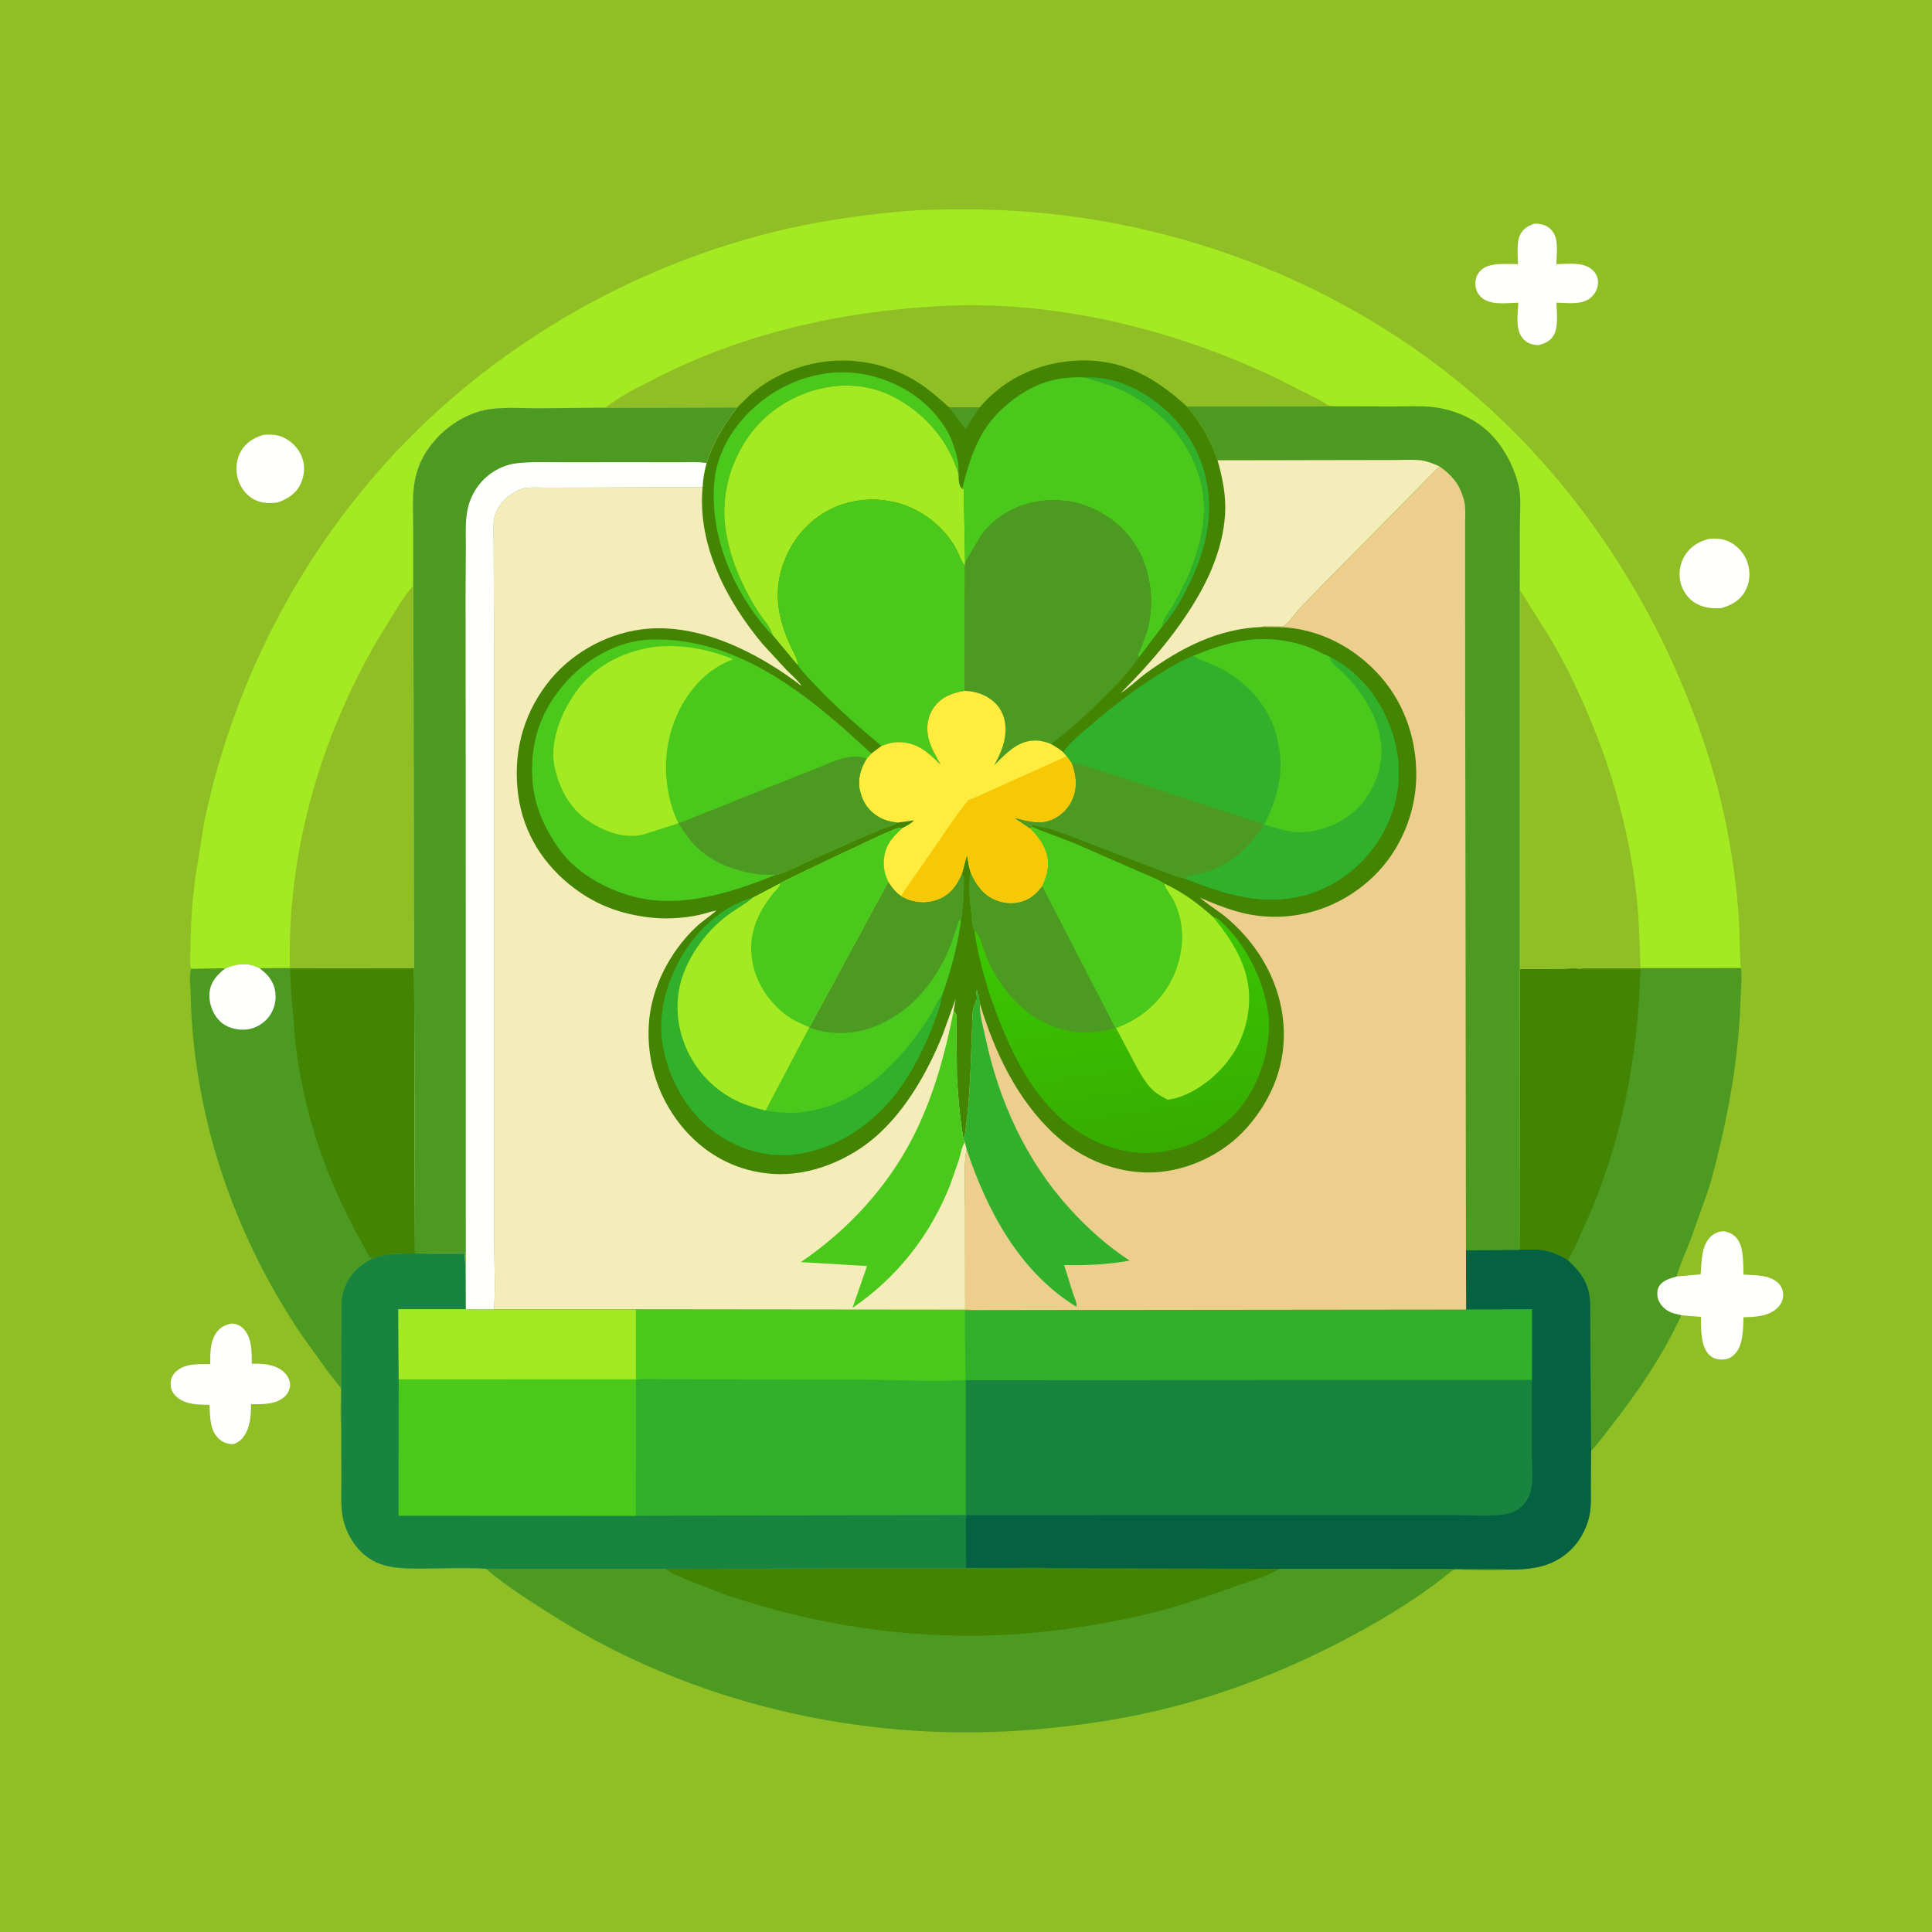 <svg version="1.1" xmlns="http://www.w3.org/2000/svg" style="display: block;" viewBox="0 0 2048 2048" width="1024" height="1024">
<defs>
	<linearGradient id="Gradient1" gradientUnits="userSpaceOnUse" x1="1216.04" y1="1221.18" x2="1179.47" y2="969.966">
		<stop class="stop0" offset="0" stop-opacity="1" stop-color="rgb(55,171,0)"/>
		<stop class="stop1" offset="1" stop-opacity="1" stop-color="rgb(60,201,1)"/>
	</linearGradient>
</defs>
<path transform="translate(0,0)" fill="rgb(144,190,37)" d="M -0 -0 L 2048 0 L 2048 2048 L -0 2048 L -0 -0 z"/>
<path transform="translate(0,0)" fill="rgb(255,255,253)" d="M 278.576 461.138 C 286.921 460.188 294.47 460.52 302.043 464.539 C 311.072 469.331 318.168 477.311 320.948 487.244 L 321.278 488.5 C 323.469 496.616 322.091 505.905 318.462 513.412 C 313.549 523.575 304.792 528.73 294.701 532.572 C 286.235 533.758 278.414 533.713 270.538 530.037 C 262.142 526.12 255.986 518.431 252.848 509.835 C 249.512 500.7 249.996 488.851 254.399 480.125 C 259.624 469.769 267.948 464.691 278.576 461.138 z"/>
<path transform="translate(0,0)" fill="rgb(255,255,253)" d="M 1811.95 571.104 C 1819.24 570.58 1826.15 570.971 1832.84 574.161 C 1842.11 578.584 1849.45 586.933 1852.57 596.77 C 1855.8 606.959 1854.98 617.537 1849.75 626.944 C 1844.33 636.716 1834.98 641.672 1824.66 644.643 C 1815.14 645.234 1806.64 644.438 1798.03 639.781 C 1789.75 635.299 1783.77 626.646 1781.44 617.615 C 1779.09 608.48 1780.79 597.497 1785.62 589.483 C 1791.76 579.266 1800.73 573.976 1811.95 571.104 z"/>
<path transform="translate(0,0)" fill="rgb(255,255,253)" d="M 244.83 1403.04 L 245.856 1403.02 C 250.532 1403.21 254.824 1405.11 258.047 1408.51 C 267.287 1418.26 266.82 1433.13 266.884 1445.64 C 277.629 1445.04 291.514 1446.38 299.936 1453.56 C 304.189 1457.19 307.253 1461.79 307.528 1467.51 C 307.73 1471.7 305.568 1476.58 302.662 1479.56 C 293.322 1489.12 278.401 1488.57 266.062 1488.48 C 266.209 1498.43 265.542 1509.65 260.885 1518.6 C 257.807 1524.52 253.977 1528.78 247.5 1530.78 C 242.15 1531.22 236.505 1529.12 232.5 1525.59 C 222.174 1516.48 222.71 1501.66 222.096 1489.08 C 210.174 1489.16 196.678 1489.05 187.18 1480.69 C 183.367 1477.33 181.011 1472.92 180.891 1467.79 C 180.764 1462.4 182.27 1458.15 186.141 1454.34 C 195.723 1444.9 210.518 1446.14 222.901 1446.04 C 222.862 1435.45 222.546 1423.8 228.186 1414.39 C 232.213 1407.67 237.468 1404.97 244.83 1403.04 z"/>
<path transform="translate(0,0)" fill="rgb(255,255,253)" d="M 1626.28 237.156 C 1632.83 236.943 1639.11 238.323 1643.9 243.062 C 1652.98 252.046 1650 268.242 1649.83 279.997 C 1661.51 279.888 1677.78 277.465 1687.37 285.5 C 1691.37 288.853 1693.89 293.475 1693.98 298.75 C 1694.08 304.659 1691.78 309.959 1687.7 314.165 C 1678.16 323.981 1662.44 321.01 1649.93 320.834 C 1650.14 331.188 1652.31 346.584 1646.84 355.623 C 1643.05 361.887 1637.29 364.275 1630.49 365.897 C 1624.29 365.301 1619.68 364.39 1615.21 359.789 C 1605.71 349.992 1609.09 333.299 1609.43 320.843 L 1596.42 321.442 C 1586.75 321.71 1576.25 321.399 1569.04 313.977 C 1565.45 310.275 1563.95 305.31 1563.98 300.245 C 1564.01 294.738 1565.89 290.366 1569.81 286.5 C 1578.65 277.791 1597.51 280.126 1609.13 279.986 C 1609.07 270.983 1607.35 257.316 1611.29 249.146 C 1614.58 242.33 1619.46 239.704 1626.28 237.156 z"/>
<path transform="translate(0,0)" fill="rgb(255,255,253)" d="M 1777.21 1353.08 L 1802.72 1350.92 C 1803.89 1337.42 1803.23 1319.15 1814.66 1309.8 C 1818.15 1306.94 1823.34 1304.83 1827.9 1305.33 C 1833.25 1305.91 1838.69 1309.32 1841.83 1313.65 C 1848.72 1323.16 1847.62 1339.77 1848.25 1351.13 C 1860.57 1351.95 1876.85 1351.1 1885.79 1360.96 C 1889.11 1364.62 1890.5 1368.94 1890.19 1373.86 C 1889.83 1379.52 1886.83 1384.35 1882.52 1387.86 C 1873.17 1395.5 1859.78 1396.12 1848.2 1396.32 C 1847.66 1409.21 1848.09 1427.55 1837.5 1436.77 C 1832.74 1440.91 1828.03 1441.59 1821.93 1440.96 C 1816.84 1440.43 1812.92 1437.92 1809.84 1433.85 C 1802.65 1424.33 1803.27 1407.57 1803.03 1395.9 L 1782.25 1394.27 C 1777.94 1393.26 1773.17 1392.38 1769.22 1390.33 C 1763.94 1387.59 1759.03 1382.4 1757.41 1376.58 C 1756.27 1372.49 1756.33 1367.36 1758.5 1363.66 C 1762.39 1357.03 1770.36 1355.08 1777.21 1353.08 z"/>
<path transform="translate(0,0)" fill="rgb(77,154,35)" d="M 238.905 1026.36 C 250.008 1021.88 260.421 1020.01 271.95 1024.78 L 275.063 1026.21 L 307.239 1026 L 342.475 1026.2 L 438.977 1026.12 L 439.887 1328.74 C 423.581 1328.87 409.18 1328.2 393.751 1334.37 C 379.435 1342.05 368.847 1352.58 363.971 1368.5 C 361.519 1376.5 361.816 1384.75 361.798 1393.02 L 361.774 1424.67 L 361.737 1512.5 C 360.484 1501.96 361.318 1490.34 361.225 1479.68 C 361.209 1477.84 361.755 1472.8 361.152 1471.26 C 360.718 1470.15 358.497 1467.91 357.678 1466.87 L 347.518 1453.81 L 319.26 1414.51 C 288.222 1368.16 263.597 1320.57 243.929 1268.4 C 218.3 1200.42 203.388 1125.57 202.075 1052.9 C 201.953 1046.15 200.055 1032.84 202.757 1026.86 L 238.905 1026.36 z"/>
<path transform="translate(0,0)" fill="rgb(255,255,253)" d="M 238.905 1026.36 C 250.008 1021.88 260.421 1020.01 271.95 1024.78 L 275.063 1026.21 L 281.686 1031.9 C 288.773 1038.93 292.237 1046.98 292.122 1056.97 C 292.014 1066.36 288.08 1075.79 281.104 1082.14 C 273.947 1088.65 265.07 1092.07 255.371 1091.48 C 246.073 1090.92 237.298 1087.66 231.137 1080.43 C 224.697 1072.86 221.261 1062.31 222.098 1052.42 C 223.085 1040.76 230.285 1033.27 238.905 1026.36 z"/>
<path transform="translate(0,0)" fill="rgb(67,132,3)" d="M 342.475 1026.2 L 438.977 1026.12 L 439.887 1328.74 C 423.581 1328.87 409.18 1328.2 393.751 1334.37 C 391.053 1332.22 387.462 1324.28 385.707 1321.21 C 367.74 1289.75 352.71 1257.43 340.581 1223.28 C 327.534 1186.55 318.692 1148.61 313.637 1109.96 L 308.77 1053.85 L 307.719 1033.6 C 307.634 1031.37 307.14 1028.59 308.093 1026.58 L 342.475 1026.2 z"/>
<path transform="translate(0,0)" fill="rgb(77,154,35)" d="M 1738.89 1026.1 L 1845.48 1026.03 C 1846.82 1036.01 1845.47 1047.29 1845.15 1057.4 C 1843.48 1109.61 1836.05 1160.4 1824.01 1211.15 C 1819.97 1228.13 1816.05 1245.36 1810.64 1261.96 L 1791.71 1315.12 C 1786.77 1327.71 1781.04 1340.08 1777.21 1353.08 C 1770.36 1355.08 1762.39 1357.03 1758.5 1363.66 C 1756.33 1367.36 1756.27 1372.49 1757.41 1376.58 C 1759.03 1382.4 1763.94 1387.59 1769.22 1390.33 C 1773.17 1392.38 1777.94 1393.26 1782.25 1394.27 C 1763.07 1436.23 1736.13 1475.82 1707.68 1512.01 C 1700.89 1520.66 1694.22 1530.11 1686.59 1538.02 L 1685.62 1380.64 C 1684.73 1361.02 1676.03 1348.69 1661.99 1335.85 C 1655.3 1331.61 1648.62 1328.63 1641 1326.5 C 1631.64 1323.88 1621.04 1324.73 1611.36 1324.72 L 1611 1027.12 L 1655.02 1026.87 C 1661.29 1026.83 1668.52 1026.02 1674.62 1026.82 C 1682.42 1025.84 1690.88 1026.33 1698.76 1026.28 L 1738.89 1026.1 z"/>
<path transform="translate(0,0)" fill="rgb(67,132,3)" d="M 1611 1027.12 L 1655.02 1026.87 C 1661.29 1026.83 1668.52 1026.02 1674.62 1026.82 L 1738.94 1026.78 C 1736.62 1119.72 1718.85 1213.02 1680.26 1297.96 C 1674.55 1310.53 1669.25 1324.11 1661.99 1335.85 C 1655.3 1331.61 1648.62 1328.63 1641 1326.5 C 1631.64 1323.88 1621.04 1324.73 1611.36 1324.72 L 1611 1027.12 z"/>
<path transform="translate(0,0)" fill="rgb(77,154,35)" d="M 1108.35 1662.26 L 1356.28 1663.03 L 1522.33 1663.07 L 1573.94 1663.33 C 1581.46 1663.4 1589.87 1662.75 1597.29 1663.8 C 1583.12 1665.54 1567.24 1664.09 1552.88 1664.09 C 1549.79 1664.09 1544.17 1663.32 1541.31 1664.08 C 1539.29 1664.62 1536.32 1667.34 1534.61 1668.67 L 1519.36 1680.59 C 1501.16 1693.81 1482.47 1706.06 1463.02 1717.35 C 1394.5 1757.12 1321.76 1788.88 1244.94 1808.87 C 1193.18 1822.34 1139.29 1830.29 1085.98 1834.17 C 911.392 1846.91 731.882 1805.28 583.894 1711.18 C 560.451 1696.28 536.138 1681.13 515.075 1662.94 L 705.621 1663.06 L 1108.35 1662.26 z"/>
<path transform="translate(0,0)" fill="rgb(67,132,3)" d="M 1108.35 1662.26 L 1356.28 1663.03 C 1343.3 1671.22 1325.85 1675.85 1311.38 1680.95 C 1285.64 1690.02 1259.84 1699.37 1233.47 1706.48 C 1198.24 1715.99 1161.28 1722.78 1125.12 1727.53 C 1004.48 1743.41 882.925 1729.2 768 1690.14 L 726.545 1674.02 C 719.47 1670.89 711.78 1667.78 705.621 1663.06 L 1108.35 1662.26 z"/>
<path transform="translate(0,0)" fill="rgb(25,132,64)" d="M 1553.99 1324.93 L 1611.36 1324.72 C 1621.04 1324.73 1631.64 1323.88 1641 1326.5 C 1648.62 1328.63 1655.3 1331.61 1661.99 1335.85 C 1676.03 1348.69 1684.73 1361.02 1685.62 1380.64 L 1686.59 1538.02 L 1686.27 1574.97 C 1686.23 1583.71 1686.76 1592.97 1685.64 1601.62 C 1683.67 1616.81 1676.06 1632.25 1665.03 1642.87 C 1645.69 1661.52 1622.97 1663.94 1597.29 1663.8 C 1589.87 1662.75 1581.46 1663.4 1573.94 1663.33 L 1522.33 1663.07 L 1356.28 1663.03 L 1108.35 1662.26 L 705.621 1663.06 L 515.075 1662.94 C 494.828 1661.63 473.917 1662.7 453.6 1662.71 C 427.877 1662.73 402.296 1664.54 382.584 1644.81 C 373.986 1636.2 367.535 1624.86 364.402 1613.09 C 360.8 1599.56 361.904 1584.56 361.861 1570.65 L 361.737 1512.5 L 361.774 1424.67 L 361.798 1393.02 C 361.816 1384.75 361.519 1376.5 363.971 1368.5 C 368.847 1352.58 379.435 1342.05 393.751 1334.37 C 409.18 1328.2 423.581 1328.87 439.887 1328.74 L 492.731 1328.13 L 493.069 1338.44 L 493.754 1338.75 L 493.893 1387.9 L 523.675 1387.95 L 674.08 1387.96 L 1023.1 1388.33 L 1037.47 1388.8 L 1142.36 1388.65 L 1554.12 1388.21 L 1553.99 1324.93 z"/>
<path transform="translate(0,0)" fill="rgb(4,97,65)" d="M 1553.99 1324.93 L 1611.36 1324.72 C 1621.04 1324.73 1631.64 1323.88 1641 1326.5 C 1648.62 1328.63 1655.3 1331.61 1661.99 1335.85 C 1676.03 1348.69 1684.73 1361.02 1685.62 1380.64 L 1686.59 1538.02 L 1686.27 1574.97 C 1686.23 1583.71 1686.76 1592.97 1685.64 1601.62 C 1683.67 1616.81 1676.06 1632.25 1665.03 1642.87 C 1645.69 1661.52 1622.97 1663.94 1597.29 1663.8 C 1589.87 1662.75 1581.46 1663.4 1573.94 1663.33 L 1522.33 1663.07 L 1356.28 1663.03 L 1108.35 1662.26 C 1099.24 1661.22 1089.26 1662.01 1080.07 1662.03 L 1024.12 1662.11 L 1023.96 1624.8 C 1023.95 1619.1 1022.93 1611.5 1024.92 1606.13 L 1425.67 1606.03 L 1541.35 1606.01 C 1558.48 1605.99 1578.23 1607.81 1595.02 1605.27 L 1596.5 1605.03 C 1603.16 1603.96 1609.33 1600.81 1614.06 1595.94 C 1618.45 1591.43 1621.84 1585.54 1623.06 1579.34 C 1625.31 1567.92 1623.89 1554.03 1623.91 1542.35 L 1623.93 1462.76 L 1624.01 1387.94 L 1554.12 1388.21 L 1553.99 1324.93 z"/>
<path transform="translate(0,0)" fill="rgb(49,177,43)" d="M 422.656 1462.15 L 422.255 1387.89 L 493.893 1387.9 L 523.675 1387.95 L 674.08 1387.96 L 1023.1 1388.33 L 1037.47 1388.8 L 1142.36 1388.65 L 1554.12 1388.21 L 1624.01 1387.94 L 1623.93 1462.76 L 1023.84 1463.05 L 1023.79 1605.98 L 673.832 1606.78 L 422.557 1606.66 L 422.656 1462.15 z"/>
<path transform="translate(0,0)" fill="rgb(74,201,28)" d="M 422.656 1462.15 L 422.255 1387.89 L 493.893 1387.9 L 523.675 1387.95 L 674.08 1387.96 L 1023.1 1388.33 L 1037.47 1388.8 L 1022.88 1389.27 L 1023.17 1441.78 C 1023.21 1448.42 1024.19 1456.39 1023.21 1462.87 C 991.228 1464.73 958.135 1462.88 926.051 1462.65 L 756.859 1462.16 L 702.307 1462.1 C 693.294 1462.09 682.995 1461.11 674.148 1462.7 L 673.832 1606.78 L 422.557 1606.66 L 422.656 1462.15 z"/>
<path transform="translate(0,0)" fill="rgb(163,234,34)" d="M 422.656 1462.15 L 422.255 1387.89 L 493.893 1387.9 L 523.675 1387.95 L 674.08 1387.96 L 674.14 1462.12 L 422.656 1462.15 z"/>
<path transform="translate(0,0)" fill="rgb(163,234,34)" d="M 202.757 1026.86 C 202.256 1025.91 202.071 1025.7 201.843 1024.5 C 200.859 1019.31 201.819 1012.03 201.864 1006.67 C 202.087 980.531 203.677 954.434 207.353 928.545 L 216.579 870.858 C 244.016 740.001 302.698 617.548 388.19 514.704 C 498.125 382.456 652.174 287.766 818.85 246.17 C 863.08 235.131 908.328 228.497 953.674 224.287 C 977.132 222.109 1000.48 221.976 1024.01 221.948 C 1215.78 221.718 1406.44 288.098 1554.15 411.335 C 1652.87 493.69 1730.43 602.284 1780.77 720.203 C 1802.77 771.729 1820.01 823.669 1830.67 878.794 C 1836.68 909.873 1841.15 941.601 1843.21 973.199 C 1844.33 990.415 1843.78 1007.83 1845.37 1024.98 L 1845.48 1026.03 L 1738.89 1026.1 L 1698.76 1026.28 C 1690.88 1026.33 1682.42 1025.84 1674.62 1026.82 C 1668.52 1026.02 1661.29 1026.83 1655.02 1026.87 L 1611 1027.12 L 1611.36 1324.72 L 1553.99 1324.93 L 1553.13 727.983 L 1553.1 593.094 L 1553.1 553.904 C 1553.11 546.085 1553.86 537.181 1551.74 529.613 L 1551.25 528 C 1546.67 512.606 1538.74 503.471 1525.88 494.395 C 1518.93 491.312 1512.37 488.584 1504.7 487.806 C 1496.85 487.011 1488.44 487.601 1480.54 487.614 L 1436.16 487.69 L 1290.64 487.955 C 1282.97 465.943 1273.26 448.625 1258.16 430.856 C 1224.25 399.881 1189.86 380.171 1142.46 382.169 C 1103.85 383.796 1067.63 399.585 1041.56 428.314 L 1038.47 431.868 L 1006.26 431.896 C 996.724 423.509 987.472 414.989 976.928 407.838 C 951.94 390.891 922.742 382.12 892.604 382.145 C 859.438 382.171 826.191 393.898 800.134 414.374 C 793.47 419.61 787.482 425.914 781.471 431.883 L 641.764 432.236 L 570.683 432.764 C 554.249 432.841 536.018 431.453 519.803 433.66 C 499.069 436.483 479.023 447.945 464.631 462.841 C 451.631 476.297 443.074 491.536 439.661 510.107 C 436.732 526.046 438.118 543.839 438.106 560.021 L 438.116 621.12 L 438.977 1026.12 L 342.475 1026.2 L 307.239 1026 L 275.063 1026.21 L 271.95 1024.78 C 260.421 1020.01 250.008 1021.88 238.905 1026.36 L 202.757 1026.86 z"/>
<path transform="translate(0,0)" fill="rgb(144,190,37)" d="M 1611 625.813 C 1616.01 632.095 1619.88 639.537 1624.24 646.305 C 1638.35 668.197 1651.7 689.719 1663.28 713.134 C 1699.15 785.683 1724.03 861.515 1733.9 942 C 1737.31 969.786 1738.21 998.129 1738.89 1026.1 L 1698.76 1026.28 C 1690.88 1026.33 1682.42 1025.84 1674.62 1026.82 C 1668.52 1026.02 1661.29 1026.83 1655.02 1026.87 L 1611 1027.12 L 1611 625.813 z"/>
<path transform="translate(0,0)" fill="rgb(144,190,37)" d="M 438.116 621.12 L 438.977 1026.12 L 342.475 1026.2 L 307.239 1026 L 307.133 1014.91 C 306.657 896.426 340.632 781.348 399.726 679.064 L 423.951 639.808 C 428.402 633.293 432.528 626.745 438.116 621.12 z"/>
<path transform="translate(0,0)" fill="rgb(144,190,37)" d="M 641.764 432.236 C 656.909 420.043 675.504 411.056 692.739 402.167 C 786.689 353.713 889.81 330.376 994.938 324.513 C 1117.83 317.659 1242.94 348.496 1353.37 401.013 L 1392.02 420.609 C 1396.31 422.894 1402.33 425.151 1405.83 428.497 C 1407.65 430.242 1411.94 430.293 1414.53 430.695 L 1258.16 430.856 C 1224.25 399.881 1189.86 380.171 1142.46 382.169 C 1103.85 383.796 1067.63 399.585 1041.56 428.314 L 1038.47 431.868 L 1006.26 431.896 C 996.724 423.509 987.472 414.989 976.928 407.838 C 951.94 390.891 922.742 382.12 892.604 382.145 C 859.438 382.171 826.191 393.898 800.134 414.374 C 793.47 419.61 787.482 425.914 781.471 431.883 L 641.764 432.236 z"/>
<path transform="translate(0,0)" fill="rgb(77,154,35)" d="M 1414.53 430.695 L 1477.16 430.851 C 1490.59 430.903 1504.93 429.969 1518.27 431.429 C 1540.93 433.909 1564.1 443.711 1580.2 460.085 C 1593.82 473.927 1604.18 493.264 1609.04 512 L 1609.54 513.809 C 1612.89 526.602 1611.15 542.626 1611.14 555.923 L 1611 625.813 L 1611 1027.12 L 1611.36 1324.72 L 1553.99 1324.93 L 1553.13 727.983 L 1553.1 593.094 L 1553.1 553.904 C 1553.11 546.085 1553.86 537.181 1551.74 529.613 L 1551.25 528 C 1546.67 512.606 1538.74 503.471 1525.88 494.395 C 1518.93 491.312 1512.37 488.584 1504.7 487.806 C 1496.85 487.011 1488.44 487.601 1480.54 487.614 L 1436.16 487.69 L 1290.64 487.955 C 1282.97 465.943 1273.26 448.625 1258.16 430.856 L 1414.53 430.695 z"/>
<path transform="translate(0,0)" fill="rgb(67,132,3)" d="M 1038.47 431.868 L 1041.56 428.314 C 1067.63 399.585 1103.85 383.796 1142.46 382.169 C 1189.86 380.171 1224.25 399.881 1258.16 430.856 C 1273.26 448.625 1282.97 465.943 1290.64 487.955 L 1436.16 487.69 L 1480.54 487.614 C 1488.44 487.601 1496.85 487.011 1504.7 487.806 C 1512.37 488.584 1518.93 491.312 1525.88 494.395 C 1538.74 503.471 1546.67 512.606 1551.25 528 L 1551.74 529.613 C 1553.86 537.181 1553.11 546.085 1553.1 553.904 L 1553.1 593.094 L 1553.13 727.983 L 1553.99 1324.93 L 1554.12 1388.21 L 1142.36 1388.65 L 1037.47 1388.8 L 1023.1 1388.33 L 674.08 1387.96 L 523.675 1387.95 L 493.893 1387.9 L 493.754 1338.75 L 493.069 1338.44 L 492.731 1328.13 L 439.887 1328.74 L 438.977 1026.12 L 438.116 621.12 L 438.106 560.021 C 438.118 543.839 436.732 526.046 439.661 510.107 C 443.074 491.536 451.631 476.297 464.631 462.841 C 479.023 447.945 499.069 436.483 519.803 433.66 C 536.018 431.453 554.249 432.841 570.683 432.764 L 641.764 432.236 L 781.471 431.883 C 787.482 425.914 793.47 419.61 800.134 414.374 C 826.191 393.898 859.438 382.171 892.604 382.145 C 922.742 382.12 951.94 390.891 976.928 407.838 C 987.472 414.989 996.724 423.509 1006.26 431.896 L 1038.47 431.868 z"/>
<path transform="translate(0,0)" fill="rgb(77,154,35)" d="M 1006.26 431.896 L 1038.47 431.868 L 1028.71 446.774 C 1027.2 449.34 1025.74 453.34 1023.37 455.056 L 1006.26 431.896 z"/>
<path transform="translate(0,0)" fill="rgb(49,177,43)" d="M 1149.52 400.116 C 1182.45 398.575 1212.65 413.817 1236.5 435.528 C 1264.38 460.911 1280.37 495.516 1281.7 533.106 C 1282.82 564.729 1272.37 596.297 1258.18 624.108 C 1251.05 638.082 1242.69 652.068 1232.28 663.845 C 1232.12 656.412 1240.09 647.677 1243.84 641.263 L 1256.83 616.568 C 1262.31 604.882 1266.83 591.999 1270.36 579.599 C 1280.88 542.627 1277.83 509.976 1258.82 476.454 C 1242.9 448.368 1216.48 425.83 1187.11 412.714 C 1174.91 407.267 1162.34 403.712 1149.52 400.116 z"/>
<path transform="translate(0,0)" fill="rgb(74,201,28)" d="M 818.826 672.893 C 816.851 671.34 815.203 669.748 813.554 667.845 C 776.538 625.122 752.481 568.352 757.137 511.269 C 759.759 479.113 778.353 449.776 802.43 429.217 C 830.273 405.443 866.822 391.969 903.553 395.128 C 937.012 398.005 970.925 414.335 992.397 440.41 L 993.5 441.769 C 1000.17 449.859 1006.44 459.621 1009.88 469.575 C 1011.91 475.433 1013.9 481.131 1015.06 487.237 L 1015.37 488.948 C 1016.27 493.582 1016.16 497.84 1016.01 502.531 C 1004.97 466.518 980.833 438.523 947.678 420.942 C 927.574 410.283 903.985 406.665 881.5 409.817 C 848.445 414.45 817.483 431.51 796.943 458.078 C 774.804 486.714 764.006 524.081 769.021 560.093 C 773.407 591.591 786.552 621.033 803.257 647.821 C 808.216 655.773 816.486 663.752 818.826 672.893 z"/>
<path transform="translate(0,0)" fill="rgb(245,237,185)" d="M 1290.64 487.955 L 1436.16 487.69 L 1480.54 487.614 C 1488.44 487.601 1496.85 487.011 1504.7 487.806 C 1512.37 488.584 1518.93 491.312 1525.88 494.395 L 1398.65 623.325 L 1376.25 646.697 C 1371.28 652.16 1366.39 660.206 1360.23 664.149 L 1338.56 663.993 L 1338.24 664.615 C 1291.84 666.016 1251.66 686.735 1214.82 713.654 C 1205.66 720.348 1197.5 728.64 1187.96 734.719 C 1219.97 702.741 1250.86 666.768 1272.87 627.025 C 1287.92 599.844 1299.22 567.449 1298.81 536 C 1298.59 519.678 1295.11 503.578 1290.64 487.955 z"/>
<path transform="translate(0,0)" fill="rgb(163,234,34)" d="M 818.826 672.893 C 816.486 663.752 808.216 655.773 803.257 647.821 C 786.552 621.033 773.407 591.591 769.021 560.093 C 764.006 524.081 774.804 486.714 796.943 458.078 C 817.483 431.51 848.445 414.45 881.5 409.817 C 903.985 406.665 927.574 410.283 947.678 420.942 C 980.833 438.523 1004.97 466.518 1016.01 502.531 C 1016.54 507.872 1015.72 514.597 1019.85 518.117 L 1021.64 518.195 L 1023.03 596.325 L 1022.89 600.136 L 1022.1 598.989 C 1017.9 592.706 1015.47 584.712 1011.43 578.102 C 997.377 555.087 973.42 537.791 947 531.968 L 938.423 530.545 C 920.594 527.899 899.002 530.8 882.754 538.684 L 881.37 539.347 C 856.222 551.576 838.612 573.163 829.692 599.391 C 819.445 629.517 825.489 658.283 838.672 686.224 C 841.222 691.629 845.8 698.9 845.581 704.991 L 818.826 672.893 z"/>
<path transform="translate(0,0)" fill="rgb(74,201,28)" d="M 1019.85 518.117 C 1028.39 485.615 1036.94 456.447 1062.89 432.905 C 1088.19 409.951 1114.98 398.312 1149.52 400.116 C 1162.34 403.712 1174.91 407.267 1187.11 412.714 C 1216.48 425.83 1242.9 448.368 1258.82 476.454 C 1277.83 509.976 1280.88 542.627 1270.36 579.599 C 1266.83 591.999 1262.31 604.882 1256.83 616.568 L 1243.84 641.263 C 1240.09 647.677 1232.12 656.412 1232.28 663.845 L 1207.32 696.79 C 1207.02 696.036 1206.48 695.336 1206.42 694.527 C 1206.34 693.22 1208.76 688.531 1209.31 687.099 C 1212.04 680.031 1214.92 672.854 1216.79 665.502 C 1222.07 644.767 1221.01 623.401 1215.03 603 C 1211.21 589.958 1204.88 578.279 1196.3 567.769 C 1179.99 547.781 1153.68 533.162 1127.95 530.818 C 1118.21 529.932 1108.89 529.976 1099.21 531.66 C 1076 535.698 1053.35 548.466 1039.77 568.071 L 1023.03 596.325 L 1021.64 518.195 L 1019.85 518.117 z"/>
<path transform="translate(0,0)" fill="rgb(74,201,28)" d="M 845.581 704.991 C 845.8 698.9 841.222 691.629 838.672 686.224 C 825.489 658.283 819.445 629.517 829.692 599.391 C 838.612 573.163 856.222 551.576 881.37 539.347 L 882.754 538.684 C 899.002 530.8 920.594 527.899 938.423 530.545 L 947 531.968 C 973.42 537.791 997.377 555.087 1011.43 578.102 C 1015.47 584.712 1017.9 592.706 1022.1 598.989 L 1022.89 600.136 L 1022.51 732.319 C 1009.32 734.548 997.545 738.852 989.637 750.366 C 983.252 759.663 981.636 770.956 984.089 781.805 C 986.48 792.385 992.055 801.343 997.228 810.734 C 983.754 797.528 972.259 786.548 952.081 786.723 C 945.824 786.778 940.238 788.477 934.467 790.751 C 910.712 770.894 887.629 750.91 866.291 728.415 C 859.221 720.96 851.497 713.385 845.581 704.991 z"/>
<path transform="translate(0,0)" fill="url(#Gradient1)" d="M 1094.03 876.365 C 1108.33 882.926 1123.61 887.806 1138.23 893.686 L 1204.84 922.8 C 1214.27 927.132 1225.48 930.897 1234.07 936.601 C 1253.47 945.492 1270.28 958.002 1286.11 972.201 C 1288.53 972.734 1290.63 973.597 1292.51 975.257 C 1320.5 999.896 1338.83 1037.26 1344.34 1073.68 C 1345.71 1082.74 1345.46 1092.92 1344.31 1102 C 1339.92 1136.68 1323.93 1170.76 1296.02 1192.77 C 1275.2 1209.18 1254.33 1218.05 1228.07 1221.44 C 1194.77 1225.74 1159.07 1212.82 1132.99 1192.5 C 1097.66 1164.97 1077.09 1125.86 1060.62 1085.28 C 1047.68 1053.37 1037.96 1020.39 1032.78 986.301 L 1032.25 985.575 C 1030.57 980.774 1030.24 973.838 1029.69 968.729 C 1028.21 955.078 1026.05 938.264 1028.99 924.775 C 1034.47 937.396 1042.22 948.724 1055.5 954.036 C 1066.18 958.309 1077.6 958.522 1088.13 953.616 C 1095.26 950.293 1100.12 945.266 1104.75 939.048 C 1107.71 932.272 1110.4 924.894 1110.68 917.417 C 1111.29 901.174 1102.36 888.985 1091.68 877.971 L 1094.03 876.365 z"/>
<path transform="translate(0,0)" fill="rgb(77,154,35)" d="M 1028.99 924.775 C 1034.47 937.396 1042.22 948.724 1055.5 954.036 C 1066.18 958.309 1077.6 958.522 1088.13 953.616 C 1095.26 950.293 1100.12 945.266 1104.75 939.048 L 1182.15 1089.18 L 1181.46 1089.7 C 1178.94 1091.21 1174.96 1091.72 1172.07 1092.36 C 1160.62 1094.88 1147.98 1095.34 1136.39 1093.42 C 1093.33 1086.28 1062.6 1054.05 1045.76 1014.98 C 1042.79 1008.08 1038.66 990.038 1032.78 986.301 L 1032.25 985.575 C 1030.57 980.774 1030.24 973.838 1029.69 968.729 C 1028.21 955.078 1026.05 938.264 1028.99 924.775 z"/>
<path transform="translate(0,0)" fill="rgb(163,234,34)" d="M 1234.07 936.601 C 1253.47 945.492 1270.28 958.002 1286.11 972.201 C 1309.43 1001.03 1327.54 1030.39 1323.61 1068.93 C 1320.42 1100.25 1305.5 1125.87 1281.09 1145.47 C 1269.4 1154.86 1252.84 1164.22 1237.76 1165.65 C 1232.2 1162.89 1226.96 1160.04 1222.37 1155.81 C 1215.23 1149.25 1210.13 1140.32 1205.36 1131.97 L 1182.84 1089.3 C 1183.91 1089.44 1185.95 1088.48 1187 1088.07 C 1212.45 1078 1233.88 1058.04 1244.65 1032.7 C 1255.11 1008.12 1256.24 981.051 1245.02 956.5 C 1242.18 950.278 1236.38 943.864 1234.34 937.732 L 1234.07 936.601 z"/>
<path transform="translate(0,0)" fill="rgb(74,201,28)" d="M 1094.03 876.365 C 1108.33 882.926 1123.61 887.806 1138.23 893.686 L 1204.84 922.8 C 1214.27 927.132 1225.48 930.897 1234.07 936.601 L 1234.34 937.732 C 1236.38 943.864 1242.18 950.278 1245.02 956.5 C 1256.24 981.051 1255.11 1008.12 1244.65 1032.7 C 1233.88 1058.04 1212.45 1078 1187 1088.07 C 1185.95 1088.48 1183.91 1089.44 1182.84 1089.3 L 1182.15 1089.18 L 1104.75 939.048 C 1107.71 932.272 1110.4 924.894 1110.68 917.417 C 1111.29 901.174 1102.36 888.985 1091.68 877.971 L 1094.03 876.365 z"/>
<path transform="translate(0,0)" fill="rgb(49,177,43)" d="M 826.812 936.446 C 827.375 935.236 936.232 883.69 946.728 879.669 C 950.554 878.204 952.934 877.282 957.082 877.466 C 945.897 887.592 938.023 896.052 936.985 912 C 936.441 920.358 938.049 927.11 941.6 934.709 C 945.419 940.662 949.513 945.969 955.48 949.944 C 959.2 951.997 962.934 953.811 967.084 954.801 L 968.5 955.119 C 977.09 957.103 986.108 956.491 994.319 953.328 C 1007.61 948.21 1014.25 938.265 1019.75 925.752 C 1022.46 930.78 1021.74 934.915 1021.65 940.503 C 1021.46 952.607 1020.39 964.773 1018.66 976.755 L 1018.53 976.805 C 1014.74 1004.07 1007.68 1029.77 998.45 1055.65 C 997.739 1063.97 994.396 1072.01 991.614 1079.84 C 982.877 1104.39 971.303 1128.47 956.561 1150 C 932.024 1185.84 894.98 1213.72 852 1222.31 C 821.193 1228.47 790.745 1221.64 764.5 1204.95 C 731.094 1183.7 710.426 1148.48 702.933 1110.18 C 696.017 1074.83 707.562 1036.54 726.817 1007 C 742.434 983.039 766.2 961.807 793.743 952.729 L 797.901 951.539 L 826.812 936.446 z"/>
<path transform="translate(0,0)" fill="rgb(74,201,28)" d="M 858.005 1089.01 C 872.25 1094.94 891.117 1096.3 906.191 1093.76 C 952.161 1086.02 986.839 1049.98 1005.02 1008.42 C 1008.22 1001.1 1010.6 993.373 1013.1 985.799 C 1014.3 982.189 1015.25 977.553 1017.45 974.5 L 1018.53 976.805 C 1014.74 1004.07 1007.68 1029.77 998.45 1055.65 L 997.872 1056.29 C 994.055 1060.66 991.806 1066.11 989.009 1071.15 C 985.345 1077.74 981.223 1083.91 976.896 1090.09 C 945.779 1134.5 902.305 1174.75 845.696 1179.42 C 834.189 1180.37 822.948 1178.67 811.558 1177.26 L 858.005 1089.01 z"/>
<path transform="translate(0,0)" fill="rgb(77,154,35)" d="M 1019.75 925.752 C 1022.46 930.78 1021.74 934.915 1021.65 940.503 C 1021.46 952.607 1020.39 964.773 1018.66 976.755 L 1018.53 976.805 L 1017.45 974.5 C 1015.25 977.553 1014.3 982.189 1013.1 985.799 C 1010.6 993.373 1008.22 1001.1 1005.02 1008.42 C 986.839 1049.98 952.161 1086.02 906.191 1093.76 C 891.117 1096.3 872.25 1094.94 858.005 1089.01 L 941.6 934.709 C 945.419 940.662 949.513 945.969 955.48 949.944 C 959.2 951.997 962.934 953.811 967.084 954.801 L 968.5 955.119 C 977.09 957.103 986.108 956.491 994.319 953.328 C 1007.61 948.21 1014.25 938.265 1019.75 925.752 z"/>
<path transform="translate(0,0)" fill="rgb(163,234,34)" d="M 826.812 936.446 C 827.375 935.236 936.232 883.69 946.728 879.669 C 950.554 878.204 952.934 877.282 957.082 877.466 C 945.897 887.592 938.023 896.052 936.985 912 C 936.441 920.358 938.049 927.11 941.6 934.709 L 858.005 1089.01 L 811.558 1177.26 C 801.149 1174.56 790.616 1171.64 780.906 1166.94 C 754.353 1154.09 733.895 1130.98 724.277 1103.02 L 723.671 1101.21 C 716.662 1080.72 716.297 1055.97 723.344 1035.37 C 732.206 1009.47 750.36 985.51 772.495 969.314 C 780.518 963.444 789.593 958.659 797.12 952.223 L 797.901 951.539 L 826.812 936.446 z"/>
<path transform="translate(0,0)" fill="rgb(74,201,28)" d="M 826.812 936.446 C 827.375 935.236 936.232 883.69 946.728 879.669 C 950.554 878.204 952.934 877.282 957.082 877.466 C 945.897 887.592 938.023 896.052 936.985 912 C 936.441 920.358 938.049 927.11 941.6 934.709 L 858.005 1089.01 C 851.08 1085.9 843.774 1082.98 837.4 1078.83 C 818.015 1066.21 802.566 1044.61 798.053 1021.73 L 797.726 1020 C 792.374 992.719 802.174 968.724 819.163 947.5 C 821.35 944.767 825.973 940.912 826.732 937.528 L 826.812 936.446 z"/>
<path transform="translate(0,0)" fill="rgb(77,154,35)" d="M 1023.03 596.325 L 1039.77 568.071 C 1053.35 548.466 1076 535.698 1099.21 531.66 C 1108.89 529.976 1118.21 529.932 1127.95 530.818 C 1153.68 533.162 1179.99 547.781 1196.3 567.769 C 1204.88 578.279 1211.21 589.958 1215.03 603 C 1221.01 623.401 1222.07 644.767 1216.79 665.502 C 1214.92 672.854 1212.04 680.031 1209.31 687.099 C 1208.76 688.531 1206.34 693.22 1206.42 694.527 C 1206.48 695.336 1207.02 696.036 1207.32 696.79 C 1197.46 711.685 1184.36 724.953 1171.81 737.574 C 1153.63 755.849 1134.88 773.372 1114.08 788.681 C 1118.78 791.393 1123.04 794.061 1127.24 797.536 L 1130.89 801.569 L 1136.25 808.954 C 1141.16 822.374 1142.55 835.683 1136.17 848.974 C 1131.24 859.229 1122.07 867.142 1111.19 870.464 C 1100 873.879 1087 870.165 1076.09 867.368 L 1091.68 877.971 C 1102.36 888.985 1111.29 901.174 1110.68 917.417 C 1110.4 924.894 1107.71 932.272 1104.75 939.048 C 1100.12 945.266 1095.26 950.293 1088.13 953.616 C 1077.6 958.522 1066.18 958.309 1055.5 954.036 C 1042.22 948.724 1034.47 937.396 1028.99 924.775 C 1027.05 918.695 1026.1 912.148 1025.03 905.866 L 1019.75 925.752 C 1014.25 938.265 1007.61 948.21 994.319 953.328 C 986.108 956.491 977.09 957.103 968.5 955.119 L 967.084 954.801 C 962.934 953.811 959.2 951.997 955.48 949.944 C 949.513 945.969 945.419 940.662 941.6 934.709 C 938.049 927.11 936.441 920.358 936.985 912 C 938.023 896.052 945.897 887.592 957.082 877.466 L 957.197 877.463 C 961.476 875.3 965.681 873.08 968.983 869.557 L 951.121 872.043 C 944.939 871.178 939.101 870.089 933.497 867.184 C 923.921 862.22 916.528 853.982 913.182 843.7 L 912.675 842.083 L 911.35 837.41 C 909.084 825.329 912.334 814.304 918.721 804.126 L 923.641 798.817 L 934.467 790.751 C 940.238 788.477 945.824 786.778 952.081 786.723 C 972.259 786.548 983.754 797.528 997.228 810.734 C 992.055 801.343 986.48 792.385 984.089 781.805 C 981.636 770.956 983.252 759.663 989.637 750.366 C 997.545 738.852 1009.32 734.548 1022.51 732.319 L 1022.89 600.136 L 1023.03 596.325 z"/>
<path transform="translate(0,0)" fill="rgb(254,236,63)" d="M 1022.51 732.319 C 1035.29 732.847 1047.29 737.041 1056.21 746.651 C 1063.77 754.797 1066.63 765.992 1065.79 776.906 C 1064.81 789.609 1059.77 800.193 1053.91 811.241 C 1066.35 798.91 1078.86 784.695 1098.03 785.031 C 1103.32 785.124 1109.21 786.663 1114.08 788.681 C 1118.78 791.393 1123.04 794.061 1127.24 797.536 L 1130.89 801.569 L 1136.25 808.954 C 1141.16 822.374 1142.55 835.683 1136.17 848.974 C 1131.24 859.229 1122.07 867.142 1111.19 870.464 C 1100 873.879 1087 870.165 1076.09 867.368 L 1091.68 877.971 C 1102.36 888.985 1111.29 901.174 1110.68 917.417 C 1110.4 924.894 1107.71 932.272 1104.75 939.048 C 1100.12 945.266 1095.26 950.293 1088.13 953.616 C 1077.6 958.522 1066.18 958.309 1055.5 954.036 C 1042.22 948.724 1034.47 937.396 1028.99 924.775 C 1027.05 918.695 1026.1 912.148 1025.03 905.866 L 1019.75 925.752 C 1014.25 938.265 1007.61 948.21 994.319 953.328 C 986.108 956.491 977.09 957.103 968.5 955.119 L 967.084 954.801 C 962.934 953.811 959.2 951.997 955.48 949.944 C 949.513 945.969 945.419 940.662 941.6 934.709 C 938.049 927.11 936.441 920.358 936.985 912 C 938.023 896.052 945.897 887.592 957.082 877.466 L 957.197 877.463 C 961.476 875.3 965.681 873.08 968.983 869.557 L 951.121 872.043 C 944.939 871.178 939.101 870.089 933.497 867.184 C 923.921 862.22 916.528 853.982 913.182 843.7 L 912.675 842.083 L 911.35 837.41 C 909.084 825.329 912.334 814.304 918.721 804.126 L 923.641 798.817 L 934.467 790.751 C 940.238 788.477 945.824 786.778 952.081 786.723 C 972.259 786.548 983.754 797.528 997.228 810.734 C 992.055 801.343 986.48 792.385 984.089 781.805 C 981.636 770.956 983.252 759.663 989.637 750.366 C 997.545 738.852 1009.32 734.548 1022.51 732.319 z"/>
<path transform="translate(0,0)" fill="rgb(247,200,6)" d="M 1130.89 801.569 L 1136.25 808.954 C 1141.16 822.374 1142.55 835.683 1136.17 848.974 C 1131.24 859.229 1122.07 867.142 1111.19 870.464 C 1100 873.879 1087 870.165 1076.09 867.368 L 1091.68 877.971 C 1102.36 888.985 1111.29 901.174 1110.68 917.417 C 1110.4 924.894 1107.71 932.272 1104.75 939.048 C 1100.12 945.266 1095.26 950.293 1088.13 953.616 C 1077.6 958.522 1066.18 958.309 1055.5 954.036 C 1042.22 948.724 1034.47 937.396 1028.99 924.775 C 1027.05 918.695 1026.1 912.148 1025.03 905.866 L 1019.75 925.752 C 1014.25 938.265 1007.61 948.21 994.319 953.328 C 986.108 956.491 977.09 957.103 968.5 955.119 L 967.084 954.801 C 962.934 953.811 959.2 951.997 955.48 949.944 C 957.699 944.877 961.752 939.857 964.896 935.289 L 981.963 910.762 C 996.568 889.892 1010.7 867.802 1026.49 847.885 C 1031.71 846.863 1037.82 843.22 1042.87 841.193 L 1130.89 801.569 z"/>
<path transform="translate(0,0)" fill="rgb(49,177,43)" d="M 1264.69 695.332 C 1297.45 682.013 1328.12 673.009 1364 679.768 C 1372.27 681.326 1380.16 683.233 1387.99 686.404 C 1395.06 689.267 1401.82 693.176 1408.91 695.83 C 1441.28 711.939 1464.24 741.616 1475.6 775.656 C 1487 809.79 1485.03 845.751 1468.79 877.975 C 1452.33 910.634 1423.91 935.969 1389.05 947.392 C 1367.5 954.454 1343.05 955.312 1320.8 951.416 C 1298.1 947.439 1277.22 939.524 1255.73 931.365 C 1243.03 928.058 1230.02 922.634 1217.7 918.017 L 1140.32 888.367 C 1129.64 884.486 1118.42 879.433 1107.29 877.275 L 1100.99 876.005 C 1098.83 875.391 1096.76 874.956 1094.55 874.539 L 1094.03 876.365 L 1091.68 877.971 L 1076.09 867.368 C 1087 870.165 1100 873.879 1111.19 870.464 C 1122.07 867.142 1131.24 859.229 1136.17 848.974 C 1142.55 835.683 1141.16 822.374 1136.25 808.954 L 1130.89 801.569 L 1127.24 797.536 C 1132.56 788.455 1144.53 778.866 1152.5 771.948 C 1176.23 751.338 1201.98 731.254 1228.71 714.705 C 1240.24 707.567 1251.98 700.184 1264.69 695.332 z"/>
<path transform="translate(0,0)" fill="rgb(77,154,35)" d="M 1136.25 808.954 C 1142.93 809.067 1149.38 811.549 1155.71 813.5 L 1190.76 824.739 L 1339.74 873.611 C 1338.72 877.226 1335.11 881.32 1332.82 884.315 C 1322.97 897.195 1312.21 908.005 1298 916.017 C 1291.95 919.428 1285.56 922.142 1278.98 924.344 C 1272.98 926.351 1259.92 927.389 1255.73 931.365 C 1243.03 928.058 1230.02 922.634 1217.7 918.017 L 1140.32 888.367 C 1129.64 884.486 1118.42 879.433 1107.29 877.275 L 1100.99 876.005 C 1098.83 875.391 1096.76 874.956 1094.55 874.539 L 1094.03 876.365 L 1091.68 877.971 L 1076.09 867.368 C 1087 870.165 1100 873.879 1111.19 870.464 C 1122.07 867.142 1131.24 859.229 1136.17 848.974 C 1142.55 835.683 1141.16 822.374 1136.25 808.954 z"/>
<path transform="translate(0,0)" fill="rgb(74,201,28)" d="M 1264.69 695.332 C 1297.45 682.013 1328.12 673.009 1364 679.768 C 1372.27 681.326 1380.16 683.233 1387.99 686.404 C 1395.06 689.267 1401.82 693.176 1408.91 695.83 C 1409.61 697.133 1410.12 698.269 1410.56 699.694 C 1411.7 703.382 1418.9 708.496 1422 711.546 C 1442.8 732.063 1459.1 755.476 1463.54 785.023 C 1466.89 807.298 1460.07 829.882 1446.84 847.779 C 1433.34 866.049 1411.73 877.848 1389.5 881.33 C 1371.91 884.086 1356.8 879.357 1340.31 874.068 C 1352.53 849.537 1360.5 823.23 1356.36 795.594 L 1353.86 782.256 C 1345.4 748.334 1322.01 722.554 1291.28 707.118 C 1282.73 702.827 1272.75 700.202 1264.69 695.332 z"/>
<path transform="translate(0,0)" fill="rgb(74,201,28)" d="M 821.626 927.672 C 779.29 944.733 729.466 960.899 683.5 953.022 C 650.251 947.323 612.281 927.873 592.612 899.829 C 575.893 875.992 565.408 852.181 564.185 822.629 C 562.549 783.091 574.705 750.497 601.531 721.307 C 623.605 697.289 656.276 679.037 689.47 677.957 C 782.859 674.917 859.128 738.559 923.641 798.817 L 918.721 804.126 C 912.334 814.304 909.084 825.329 911.35 837.41 L 912.675 842.083 L 913.182 843.7 C 916.528 853.982 923.921 862.22 933.497 867.184 C 939.101 870.089 944.939 871.178 951.121 872.043 C 946.606 875.466 941.513 876.426 936.292 878.357 L 915.597 886.811 L 855.637 913.618 C 845.388 918.241 832.587 925.489 821.626 927.672 z"/>
<path transform="translate(0,0)" fill="rgb(77,154,35)" d="M 821.626 927.672 C 818.221 926.948 814.512 927.41 811.021 927.245 C 805.006 926.959 799.057 926.158 793.156 924.968 C 772.569 920.819 751.858 911.837 737.011 896.572 C 730.194 889.562 724.562 880.928 719.139 872.809 L 877.607 809.516 C 889.734 804.418 905.718 798.833 918.721 804.126 C 912.334 814.304 909.084 825.329 911.35 837.41 L 912.675 842.083 L 913.182 843.7 C 916.528 853.982 923.921 862.22 933.497 867.184 C 939.101 870.089 944.939 871.178 951.121 872.043 C 946.606 875.466 941.513 876.426 936.292 878.357 L 915.597 886.811 L 855.637 913.618 C 845.388 918.241 832.587 925.489 821.626 927.672 z"/>
<path transform="translate(0,0)" fill="rgb(163,234,34)" d="M 696.589 685.383 C 724.221 683.233 751.157 688.276 776.802 698.637 C 776.065 699.442 776.518 699.093 775.181 699.634 L 768.998 702.263 C 741.627 715.51 722.961 740.991 713.115 769.359 C 701.773 802.037 704 841.701 719.174 872.766 L 681.803 884.691 C 661.937 889.216 642.288 882.015 625.598 871.484 C 605.725 858.944 594.011 838.566 588.642 816.12 L 587.463 810.76 C 583.047 784.431 595.439 754.433 610.49 733.5 L 613.232 729.712 C 633.896 703.334 663.943 689.399 696.589 685.383 z"/>
<path transform="translate(0,0)" fill="rgb(237,207,141)" d="M 1525.88 494.395 C 1538.74 503.471 1546.67 512.606 1551.25 528 L 1551.74 529.613 C 1553.86 537.181 1553.11 546.085 1553.1 553.904 L 1553.1 593.094 L 1553.13 727.983 L 1553.99 1324.93 L 1554.12 1388.21 L 1142.36 1388.65 L 1037.47 1388.8 L 1023.1 1388.33 L 1022.97 1280.35 C 1022.96 1260.03 1021.34 1237.93 1024.48 1217.82 L 1022.68 1210.82 C 1022.01 1209.52 1021.62 1208.41 1021.2 1207.02 C 1023.63 1201.86 1023.78 1194.68 1024.55 1188.98 C 1027.36 1168.32 1028.18 1147.33 1029.14 1126.51 L 1030.53 1087.27 C 1030.79 1080.43 1030.2 1071.42 1033.13 1065.23 C 1033.83 1063.76 1034.13 1062.99 1034.42 1061.41 L 1034.75 1059.49 L 1035.25 1061.98 C 1035.86 1058.83 1035.38 1055.83 1034.85 1052.68 C 1034.47 1050.42 1034.23 1051.49 1035.5 1049.56 C 1036.78 1054.3 1038.26 1058.95 1038.71 1063.87 C 1054.45 1115.48 1078.3 1166.19 1118.61 1203.2 C 1146.74 1229.03 1185.64 1244.79 1224.17 1242.72 C 1260.59 1240.77 1297.77 1222.68 1321.86 1195.29 C 1348.96 1164.47 1363.56 1127.41 1360.56 1086.09 C 1357.38 1042.26 1335.09 1003.16 1302.28 974.536 C 1292.65 966.125 1281.46 959.805 1271.87 951.502 C 1297.33 962.452 1319.46 971.089 1347.64 971.791 C 1388.66 972.814 1427.14 957.083 1456.5 928.565 C 1484.51 901.356 1500.88 861.939 1501.3 823 C 1501.75 781.273 1487.31 741.248 1457.92 711.209 C 1433.76 686.517 1403.32 670.154 1368.91 665.694 C 1358.85 664.391 1348.37 664.701 1338.24 664.615 L 1338.56 663.993 L 1360.23 664.149 C 1366.39 660.206 1371.28 652.16 1376.25 646.697 L 1398.65 623.325 L 1525.88 494.395 z"/>
<path transform="translate(0,0)" fill="rgb(49,177,43)" d="M 1021.2 1207.02 C 1023.63 1201.86 1023.78 1194.68 1024.55 1188.98 C 1027.36 1168.32 1028.18 1147.33 1029.14 1126.51 L 1030.53 1087.27 C 1030.79 1080.43 1030.2 1071.42 1033.13 1065.23 C 1033.83 1063.76 1034.13 1062.99 1034.42 1061.41 L 1034.75 1059.49 L 1035.25 1061.98 C 1035.86 1058.83 1035.38 1055.83 1034.85 1052.68 C 1034.47 1050.42 1034.23 1051.49 1035.5 1049.56 C 1036.78 1054.3 1038.26 1058.95 1038.71 1063.87 C 1038.19 1075.14 1042.38 1089.33 1044.75 1100.43 C 1059.06 1167.45 1087.6 1230.17 1133.93 1281.19 C 1152.46 1301.6 1174.34 1321.4 1197.57 1336.32 C 1174.11 1340.46 1151.78 1341.55 1128.03 1341.06 L 1137.58 1371.54 C 1138.74 1375.05 1142.24 1382.02 1140.88 1385.19 C 1080.53 1347.97 1046.18 1283.15 1024.48 1217.82 L 1022.68 1210.82 C 1022.01 1209.52 1021.62 1208.41 1021.2 1207.02 z"/>
<path transform="translate(0,0)" fill="rgb(245,237,185)" d="M 641.764 432.236 L 781.471 431.883 C 767.122 450.798 756.201 468.105 749.026 490.915 L 748.925 490.917 C 746.751 499.132 744.999 507.806 744.776 516.315 C 739.161 577.65 769.799 636.331 808.007 682.26 L 833.525 710.014 C 838.891 715.443 845.805 721.05 849.979 727.401 C 803.735 691.869 740.148 659.3 680.013 667.174 C 640.934 672.29 603.547 693.721 579.703 725.068 C 553.324 759.746 543.413 800.947 549.5 844.024 C 555.135 883.902 576.803 917.691 608.908 941.7 C 632.932 959.666 657.367 968.5 686.862 972.34 C 704.27 974.606 723.932 973.617 741.071 969.868 C 747.208 968.526 753.312 966.211 759.484 965.219 C 752.277 971.494 744.269 976.527 737.329 983.156 C 709.908 1009.34 690.488 1046.84 687.843 1084.92 C 684.98 1126.13 698.692 1166.74 725.932 1197.8 C 750.318 1225.6 782.867 1242.14 819.844 1244.44 C 859.158 1246.89 900.471 1229.66 929.559 1203.78 C 960.745 1176.04 983.553 1135.74 999.027 1097.46 L 1013.04 1058.91 L 1010.92 1071.45 C 1011.61 1072.41 1013.19 1074.04 1013.55 1075.09 C 1014.71 1078.38 1013.85 1086.62 1013.88 1090.5 L 1014.39 1141.18 C 1015.45 1162.81 1017.63 1185.64 1021.2 1207.02 C 1021.62 1208.41 1022.01 1209.52 1022.68 1210.82 L 1024.48 1217.82 C 1021.34 1237.93 1022.96 1260.03 1022.97 1280.35 L 1023.1 1388.33 L 674.08 1387.96 L 523.675 1387.95 L 493.893 1387.9 L 493.754 1338.75 L 493.069 1338.44 L 492.731 1328.13 L 439.887 1328.74 L 438.977 1026.12 L 438.116 621.12 L 438.106 560.021 C 438.118 543.839 436.732 526.046 439.661 510.107 C 443.074 491.536 451.631 476.297 464.631 462.841 C 479.023 447.945 499.069 436.483 519.803 433.66 C 536.018 431.453 554.249 432.841 570.683 432.764 L 641.764 432.236 z"/>
<path transform="translate(0,0)" fill="rgb(74,201,28)" d="M 1010.92 1071.45 C 1011.61 1072.41 1013.19 1074.04 1013.55 1075.09 C 1014.71 1078.38 1013.85 1086.62 1013.88 1090.5 L 1014.39 1141.18 C 1015.45 1162.81 1017.63 1185.64 1021.2 1207.02 C 1021.62 1208.41 1022.01 1209.52 1022.68 1210.82 C 1019.65 1215.59 1018.26 1223.68 1016.6 1229.15 L 1007.11 1256.39 C 986.092 1309.44 950.817 1354.44 903.657 1386.43 L 919.113 1342.05 L 848.848 1337.9 C 898.303 1304.42 940.849 1258.42 967.979 1205.01 C 989.429 1162.78 1001.76 1117.65 1010.92 1071.45 z"/>
<path transform="translate(0,0)" fill="rgb(77,154,35)" d="M 641.764 432.236 L 781.471 431.883 C 767.122 450.798 756.201 468.105 749.026 490.915 L 748.925 490.917 C 746.751 499.132 744.999 507.806 744.776 516.315 L 620.295 516.859 L 578.285 516.913 C 571.259 516.927 563.35 516.148 556.5 517.51 C 548.295 519.141 539.929 524.683 534.077 530.5 C 530.277 534.277 527.983 538.129 525.873 543 L 525.308 544.264 C 522.256 551.553 523.267 561.926 523.287 569.72 L 523.412 605.427 L 523.834 710.108 L 523.8 1163.1 L 523.819 1313.76 C 523.82 1338.17 525.373 1363.64 523.675 1387.95 L 493.893 1387.9 L 493.754 1338.75 L 493.069 1338.44 L 492.731 1328.13 L 439.887 1328.74 L 438.977 1026.12 L 438.116 621.12 L 438.106 560.021 C 438.118 543.839 436.732 526.046 439.661 510.107 C 443.074 491.536 451.631 476.297 464.631 462.841 C 479.023 447.945 499.069 436.483 519.803 433.66 C 536.018 431.453 554.249 432.841 570.683 432.764 L 641.764 432.236 z"/>
<path transform="translate(0,0)" fill="rgb(255,255,253)" d="M 493.754 1338.75 L 493.679 824.106 L 493.524 631.993 L 493.804 577.623 C 493.866 567.814 493.254 557.394 494.473 547.677 L 494.704 546 L 494.932 544.196 C 497.234 527.406 506.489 511.764 520.309 501.898 C 528.031 496.385 537.206 492.428 546.653 491.233 C 562.571 489.22 579.382 490.074 595.413 490.044 L 673.549 489.996 L 721.754 490.067 C 730.525 490.098 740.31 489.305 748.925 490.917 C 746.751 499.132 744.999 507.806 744.776 516.315 L 620.295 516.859 L 578.285 516.913 C 571.259 516.927 563.35 516.148 556.5 517.51 C 548.295 519.141 539.929 524.683 534.077 530.5 C 530.277 534.277 527.983 538.129 525.873 543 L 525.308 544.264 C 522.256 551.553 523.267 561.926 523.287 569.72 L 523.412 605.427 L 523.834 710.108 L 523.8 1163.1 L 523.819 1313.76 C 523.82 1338.17 525.373 1363.64 523.675 1387.95 L 493.893 1387.9 L 493.754 1338.75 z"/>
</svg>